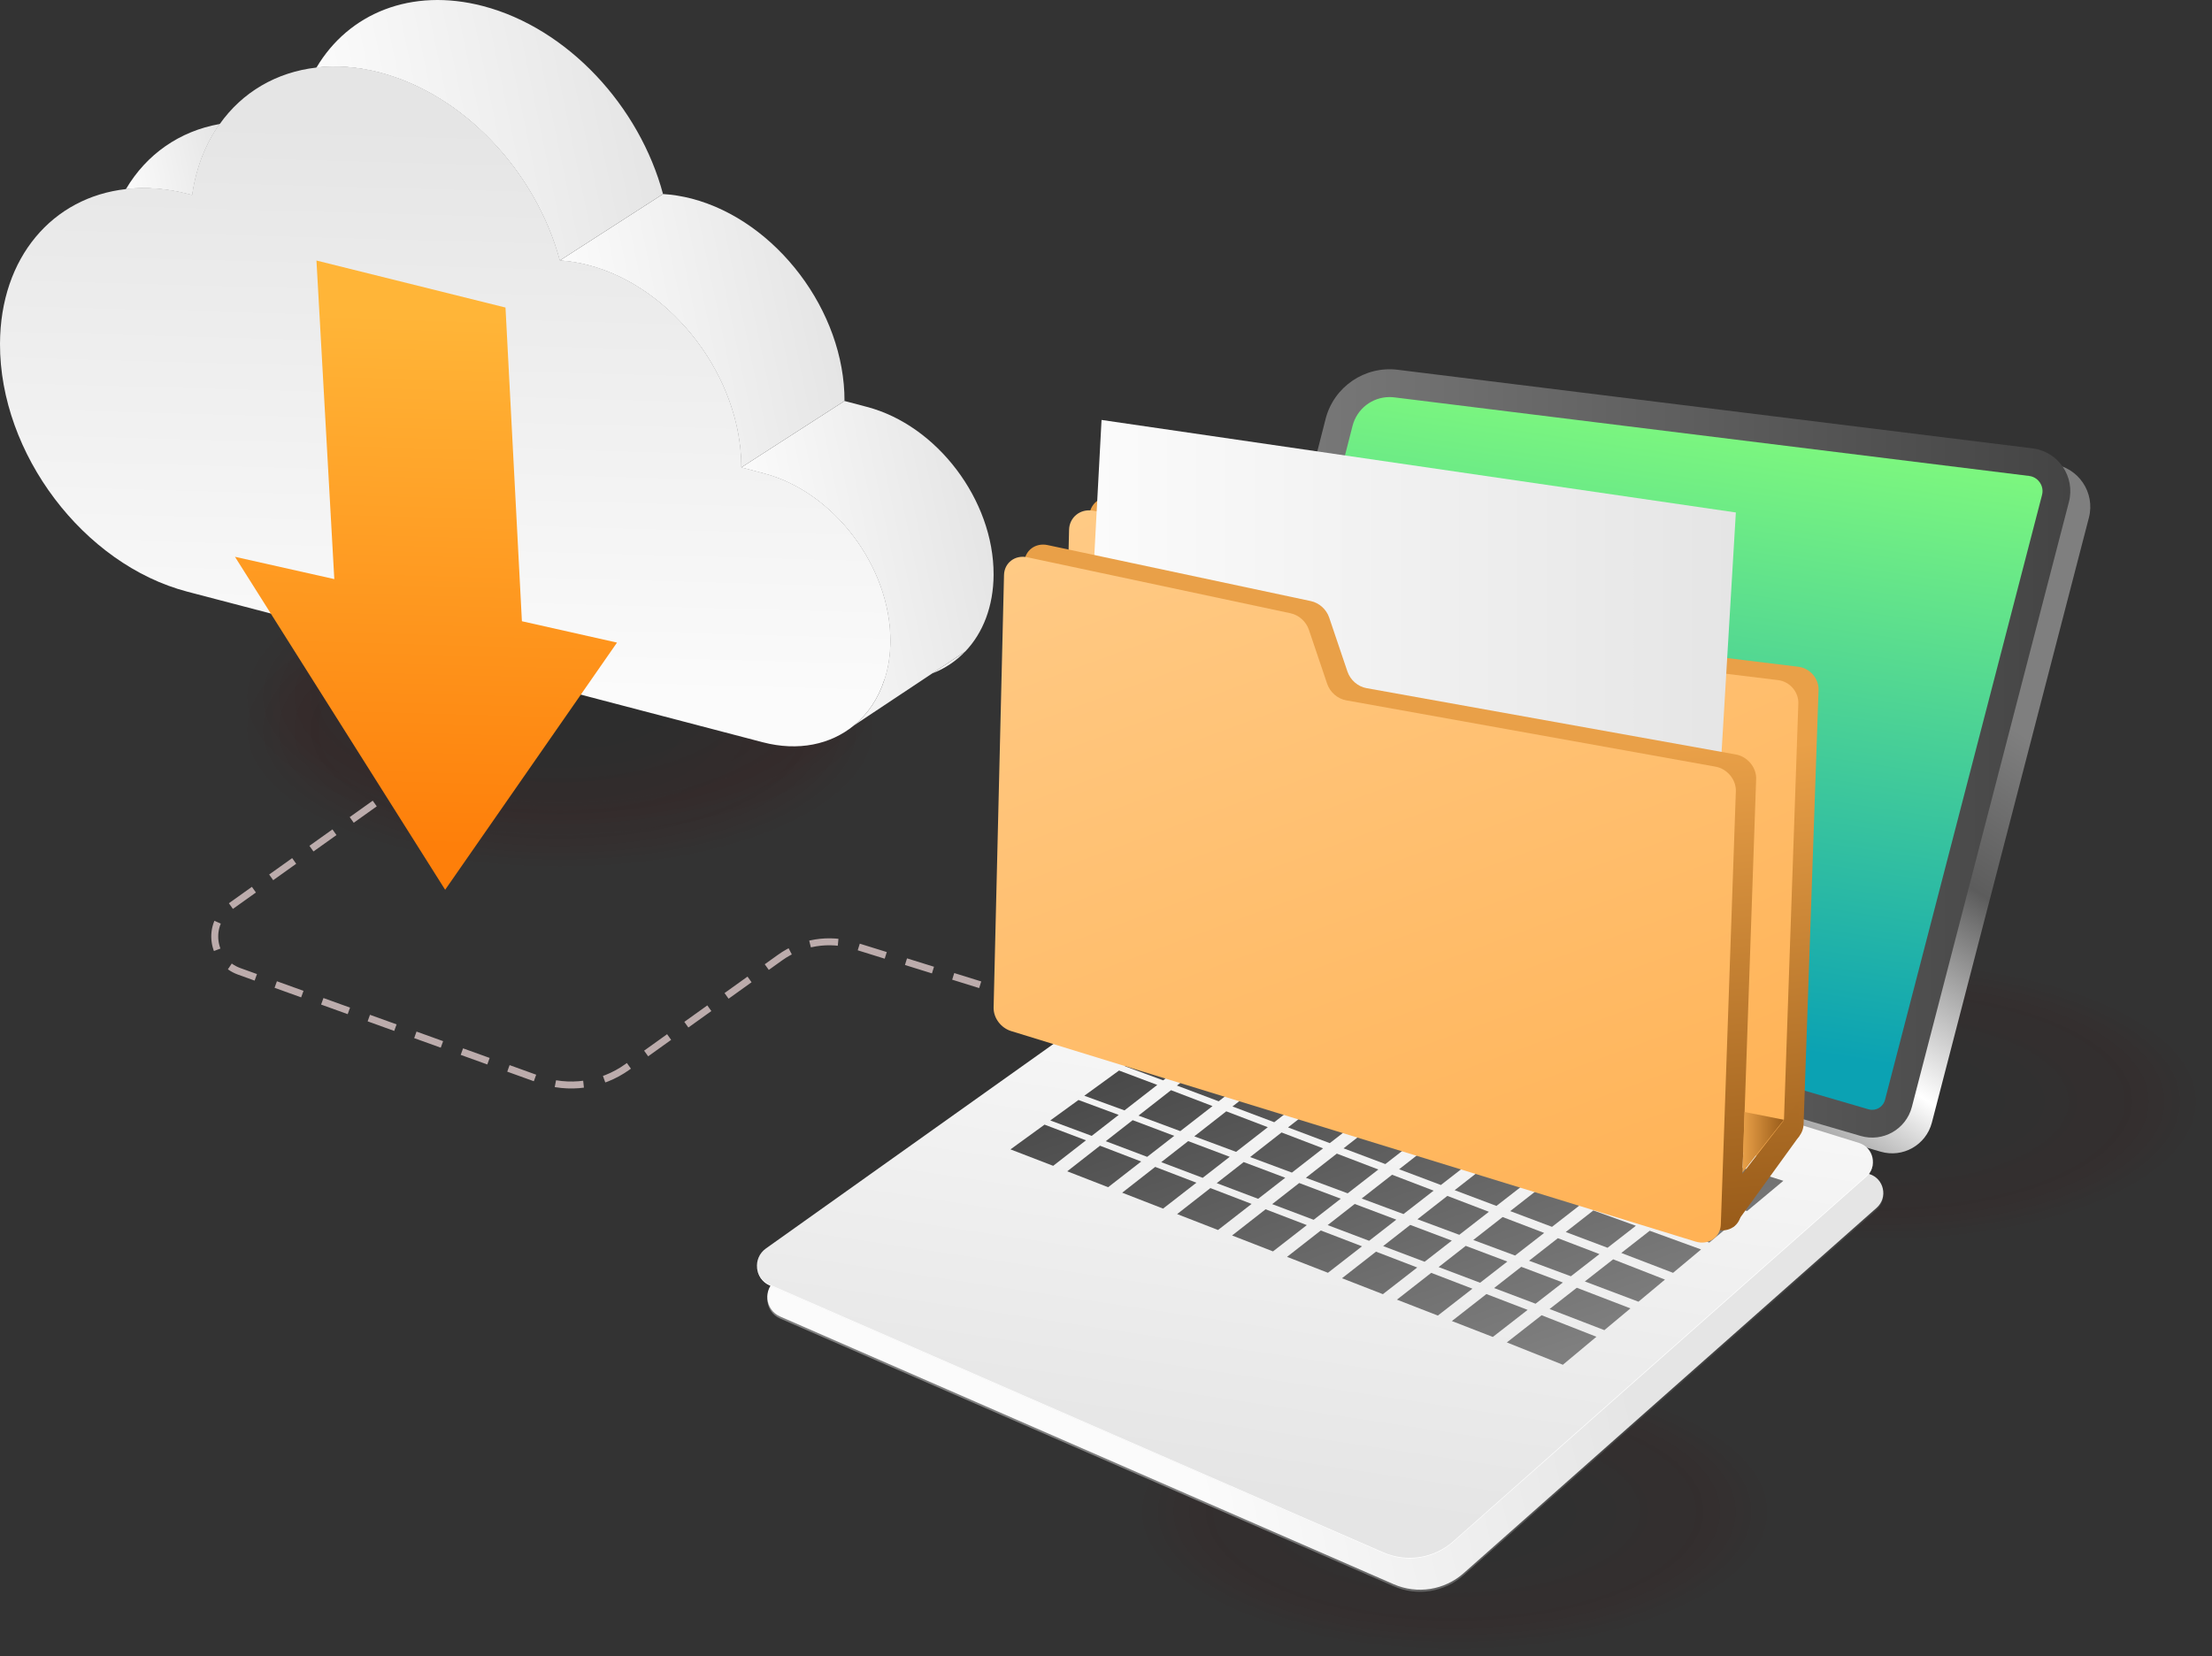 <?xml version="1.0" encoding="UTF-8"?>
<svg id="Layer_2" data-name="Layer 2" xmlns="http://www.w3.org/2000/svg" xmlns:xlink="http://www.w3.org/1999/xlink" viewBox="0 0 2175.5 1628.99">
  <rect x="0" y="0" width="2175.5" height="1628.99" fill="#333333" stroke="none"/>
  <defs>
    <style>
      .cls-1 {
        fill: #4a0101;
        opacity: .04;
      }

      .cls-2 {
        fill: #480202;
        opacity: .08;
      }

      .cls-3 {
        fill: #460303;
        opacity: .12;
      }

      .cls-4 {
        fill: url(#linear-gradient);
      }

      .cls-5 {
        fill: #fff;
      }

      .cls-6 {
        fill: #191818;
      }

      .cls-7, .cls-8, .cls-9 {
        fill: none;
      }

      .cls-7, .cls-9 {
        stroke: #bcacac;
        stroke-miterlimit: 10;
        stroke-width: 6.84px;
      }

      .cls-8 {
        opacity: .1;
      }

      .cls-10 {
        fill: #440404;
        opacity: .15;
      }

      .cls-11 {
        fill: #400606;
        opacity: .23;
      }

      .cls-12 {
        fill: #420505;
        opacity: .19;
      }

      .cls-13 {
        fill: #3a0808;
        opacity: .35;
      }

      .cls-14 {
        fill: url(#linear-gradient-8);
      }

      .cls-15 {
        fill: url(#linear-gradient-9);
      }

      .cls-16 {
        fill: url(#linear-gradient-3);
      }

      .cls-17 {
        fill: url(#linear-gradient-4);
      }

      .cls-18 {
        fill: url(#linear-gradient-2);
      }

      .cls-19 {
        fill: url(#linear-gradient-6);
      }

      .cls-20 {
        fill: url(#linear-gradient-7);
      }

      .cls-21 {
        fill: url(#linear-gradient-5);
      }

      .cls-22 {
        fill: #4c0000;
        opacity: 0;
      }

      .cls-23 {
        fill: url(#linear-gradient-59);
      }

      .cls-24 {
        fill: url(#linear-gradient-57);
      }

      .cls-25 {
        fill: url(#linear-gradient-58);
      }

      .cls-26 {
        fill: url(#linear-gradient-55);
      }

      .cls-27 {
        fill: url(#linear-gradient-56);
      }

      .cls-28 {
        fill: url(#linear-gradient-53);
      }

      .cls-29 {
        fill: url(#linear-gradient-54);
      }

      .cls-30 {
        fill: url(#linear-gradient-51);
      }

      .cls-31 {
        fill: url(#linear-gradient-52);
      }

      .cls-32 {
        fill: url(#linear-gradient-50);
      }

      .cls-33 {
        fill: url(#linear-gradient-77);
      }

      .cls-34 {
        fill: url(#linear-gradient-78);
      }

      .cls-35 {
        fill: url(#linear-gradient-79);
      }

      .cls-36 {
        fill: url(#linear-gradient-74);
      }

      .cls-37 {
        fill: url(#linear-gradient-75);
      }

      .cls-38 {
        fill: url(#linear-gradient-76);
      }

      .cls-39 {
        fill: url(#linear-gradient-70);
      }

      .cls-40 {
        fill: url(#linear-gradient-71);
      }

      .cls-41 {
        fill: url(#linear-gradient-72);
      }

      .cls-42 {
        fill: url(#linear-gradient-73);
      }

      .cls-43 {
        fill: url(#linear-gradient-68);
      }

      .cls-44 {
        fill: url(#linear-gradient-67);
      }

      .cls-45 {
        fill: url(#linear-gradient-69);
      }

      .cls-46 {
        fill: url(#linear-gradient-64);
      }

      .cls-47 {
        fill: url(#linear-gradient-63);
      }

      .cls-48 {
        fill: url(#linear-gradient-66);
      }

      .cls-49 {
        fill: url(#linear-gradient-65);
      }

      .cls-50 {
        fill: url(#linear-gradient-60);
      }

      .cls-51 {
        fill: url(#linear-gradient-62);
      }

      .cls-52 {
        fill: url(#linear-gradient-61);
      }

      .cls-53 {
        fill: url(#linear-gradient-81);
      }

      .cls-54 {
        fill: url(#linear-gradient-80);
      }

      .cls-55 {
        fill: url(#linear-gradient-41);
      }

      .cls-56 {
        fill: url(#linear-gradient-40);
      }

      .cls-57 {
        fill: url(#linear-gradient-43);
      }

      .cls-58 {
        fill: url(#linear-gradient-42);
      }

      .cls-59 {
        fill: url(#linear-gradient-45);
      }

      .cls-60 {
        fill: url(#linear-gradient-46);
      }

      .cls-61 {
        fill: url(#linear-gradient-44);
      }

      .cls-62 {
        fill: url(#linear-gradient-49);
      }

      .cls-63 {
        fill: url(#linear-gradient-47);
      }

      .cls-64 {
        fill: url(#linear-gradient-48);
      }

      .cls-65 {
        fill: url(#linear-gradient-14);
      }

      .cls-66 {
        fill: url(#linear-gradient-18);
      }

      .cls-67 {
        fill: url(#linear-gradient-22);
      }

      .cls-68 {
        fill: url(#linear-gradient-20);
      }

      .cls-69 {
        fill: url(#linear-gradient-21);
      }

      .cls-70 {
        fill: url(#linear-gradient-23);
      }

      .cls-71 {
        fill: url(#linear-gradient-15);
      }

      .cls-72 {
        fill: url(#linear-gradient-19);
      }

      .cls-73 {
        fill: url(#linear-gradient-16);
      }

      .cls-74 {
        fill: url(#linear-gradient-17);
      }

      .cls-75 {
        fill: url(#linear-gradient-13);
      }

      .cls-76 {
        fill: url(#linear-gradient-12);
      }

      .cls-77 {
        fill: url(#linear-gradient-10);
      }

      .cls-78 {
        fill: url(#linear-gradient-11);
      }

      .cls-79 {
        fill: url(#linear-gradient-27);
      }

      .cls-80 {
        fill: url(#linear-gradient-24);
      }

      .cls-81 {
        fill: url(#linear-gradient-26);
      }

      .cls-82 {
        fill: url(#linear-gradient-38);
      }

      .cls-83 {
        fill: url(#linear-gradient-35);
      }

      .cls-84 {
        fill: url(#linear-gradient-37);
      }

      .cls-85 {
        fill: url(#linear-gradient-34);
      }

      .cls-86 {
        fill: url(#linear-gradient-39);
      }

      .cls-87 {
        fill: url(#linear-gradient-36);
      }

      .cls-88 {
        fill: url(#linear-gradient-25);
      }

      .cls-89 {
        fill: url(#linear-gradient-28);
      }

      .cls-90 {
        fill: url(#linear-gradient-29);
      }

      .cls-91 {
        fill: url(#linear-gradient-33);
      }

      .cls-92 {
        fill: url(#linear-gradient-30);
      }

      .cls-93 {
        fill: url(#linear-gradient-32);
      }

      .cls-94 {
        fill: url(#linear-gradient-31);
      }

      .cls-9 {
        stroke-dasharray: 0 0 27.8 20.85;
      }

      .cls-95 {
        fill: #2f0e0e;
        opacity: .58;
      }

      .cls-96 {
        fill: #2d0f0f;
        opacity: .62;
      }

      .cls-97 {
        fill: #310d0d;
        opacity: .54;
      }

      .cls-98 {
        fill: #340b0b;
        opacity: .46;
      }

      .cls-99 {
        fill: #330c0c;
        opacity: .5;
      }

      .cls-100 {
        fill: #1f1515;
        opacity: .88;
      }

      .cls-101 {
        fill: #1d1616;
        opacity: .92;
      }

      .cls-102 {
        fill: #211414;
        opacity: .85;
      }

      .cls-103 {
        fill: #251212;
        opacity: .77;
      }

      .cls-104 {
        fill: #231313;
        opacity: .81;
      }

      .cls-105 {
        fill: #291111;
        opacity: .69;
      }

      .cls-106 {
        fill: #271212;
        opacity: .73;
      }

      .cls-107 {
        fill: #3c0707;
        opacity: .31;
      }

      .cls-108 {
        fill: #3e0606;
        opacity: .27;
      }

      .cls-109 {
        fill: #360a0a;
        opacity: .42;
      }

      .cls-110 {
        fill: #380909;
        opacity: .38;
      }

      .cls-111 {
        fill: #2b1010;
        opacity: .65;
      }

      .cls-112 {
        fill: #1b1717;
        opacity: .96;
      }
    </style>
    <linearGradient id="linear-gradient" x1="1140.48" y1="1299.88" x2="1566.96" y2="1202.34" gradientUnits="userSpaceOnUse">
      <stop offset="0" stop-color="#7f7f7f"/>
      <stop offset="1" stop-color="#444"/>
    </linearGradient>
    <linearGradient id="linear-gradient-2" x1="1140.48" y1="1297.87" x2="1566.96" y2="1200.33" gradientUnits="userSpaceOnUse">
      <stop offset="0" stop-color="#fbfbfb"/>
      <stop offset="1" stop-color="#e5e5e5"/>
    </linearGradient>
    <linearGradient id="linear-gradient-3" x1="1442.34" y1="1031.95" x2="1739.16" y2="563.67" gradientUnits="userSpaceOnUse">
      <stop offset="0" stop-color="#444"/>
      <stop offset=".12" stop-color="#767676"/>
      <stop offset=".36" stop-color="#fff"/>
      <stop offset=".72" stop-color="#5c5c5c"/>
      <stop offset="1" stop-color="#7f7f7f"/>
    </linearGradient>
    <linearGradient id="linear-gradient-4" x1="1181.28" y1="741.17" x2="2036.18" y2="741.17" xlink:href="#linear-gradient"/>
    <linearGradient id="linear-gradient-5" x1="1654.17" y1="387.02" x2="1561.56" y2="1003.33" gradientUnits="userSpaceOnUse">
      <stop offset="0" stop-color="#82fb7c"/>
      <stop offset="1" stop-color="#0ba2b3"/>
    </linearGradient>
    <linearGradient id="linear-gradient-6" x1="1333.94" y1="923.15" x2="1251.43" y2="1472.21" xlink:href="#linear-gradient-2"/>
    <linearGradient id="linear-gradient-7" x1="1316.9" y1="1407.8" x2="1169.93" y2="989.1" xlink:href="#linear-gradient"/>
    <linearGradient id="linear-gradient-8" x1="1437.72" y1="1365.39" x2="1290.74" y2="946.69" xlink:href="#linear-gradient"/>
    <linearGradient id="linear-gradient-9" x1="1274.75" y1="1422.6" x2="1127.78" y2="1003.89" xlink:href="#linear-gradient"/>
    <linearGradient id="linear-gradient-10" x1="1309.77" y1="1410.3" x2="1162.79" y2="991.6" xlink:href="#linear-gradient"/>
    <linearGradient id="linear-gradient-11" x1="1314.41" y1="1408.67" x2="1167.44" y2="989.97" xlink:href="#linear-gradient"/>
    <linearGradient id="linear-gradient-12" x1="1401.2" y1="1378.21" x2="1254.23" y2="959.51" xlink:href="#linear-gradient"/>
    <linearGradient id="linear-gradient-13" x1="1272.22" y1="1423.48" x2="1125.25" y2="1004.78" xlink:href="#linear-gradient"/>
    <linearGradient id="linear-gradient-14" x1="1443.35" y1="1363.41" x2="1296.38" y2="944.71" xlink:href="#linear-gradient"/>
    <linearGradient id="linear-gradient-15" x1="1608.32" y1="1305.51" x2="1461.35" y2="886.8" xlink:href="#linear-gradient"/>
    <linearGradient id="linear-gradient-16" x1="1567.54" y1="1319.82" x2="1420.57" y2="901.12" xlink:href="#linear-gradient"/>
    <linearGradient id="linear-gradient-17" x1="1649.76" y1="1290.96" x2="1502.78" y2="872.26" xlink:href="#linear-gradient"/>
    <linearGradient id="linear-gradient-18" x1="1352.42" y1="1395.33" x2="1205.44" y2="976.63" xlink:href="#linear-gradient"/>
    <linearGradient id="linear-gradient-19" x1="1525.35" y1="1334.63" x2="1378.38" y2="915.93" xlink:href="#linear-gradient"/>
    <linearGradient id="linear-gradient-20" x1="1485.5" y1="1348.62" x2="1338.53" y2="929.91" xlink:href="#linear-gradient"/>
    <linearGradient id="linear-gradient-21" x1="1359.05" y1="1393" x2="1212.08" y2="974.3" xlink:href="#linear-gradient"/>
    <linearGradient id="linear-gradient-22" x1="1440.98" y1="1364.25" x2="1294" y2="945.54" xlink:href="#linear-gradient"/>
    <linearGradient id="linear-gradient-23" x1="1483.16" y1="1349.44" x2="1336.19" y2="930.73" xlink:href="#linear-gradient"/>
    <linearGradient id="linear-gradient-24" x1="1523.02" y1="1335.45" x2="1376.05" y2="916.75" xlink:href="#linear-gradient"/>
    <linearGradient id="linear-gradient-25" x1="1398.79" y1="1379.06" x2="1251.81" y2="960.35" xlink:href="#linear-gradient"/>
    <linearGradient id="linear-gradient-26" x1="1356.6" y1="1393.87" x2="1209.62" y2="975.16" xlink:href="#linear-gradient"/>
    <linearGradient id="linear-gradient-27" x1="1480.37" y1="1350.42" x2="1333.4" y2="931.71" xlink:href="#linear-gradient"/>
    <linearGradient id="linear-gradient-28" x1="1395.07" y1="1380.36" x2="1248.1" y2="961.66" xlink:href="#linear-gradient"/>
    <linearGradient id="linear-gradient-29" x1="1431.72" y1="1367.5" x2="1284.75" y2="948.79" xlink:href="#linear-gradient"/>
    <linearGradient id="linear-gradient-30" x1="1518.93" y1="1336.88" x2="1371.96" y2="918.18" xlink:href="#linear-gradient"/>
    <linearGradient id="linear-gradient-31" x1="1696.2" y1="1274.66" x2="1549.22" y2="855.95" xlink:href="#linear-gradient"/>
    <linearGradient id="linear-gradient-32" x1="1565.67" y1="1320.48" x2="1418.7" y2="901.77" xlink:href="#linear-gradient"/>
    <linearGradient id="linear-gradient-33" x1="1388.11" y1="1382.8" x2="1241.14" y2="964.1" xlink:href="#linear-gradient"/>
    <linearGradient id="linear-gradient-34" x1="1606.15" y1="1306.27" x2="1459.18" y2="887.56" xlink:href="#linear-gradient"/>
    <linearGradient id="linear-gradient-35" x1="1562.54" y1="1321.57" x2="1415.57" y2="902.87" xlink:href="#linear-gradient"/>
    <linearGradient id="linear-gradient-36" x1="1475.33" y1="1352.19" x2="1328.35" y2="933.49" xlink:href="#linear-gradient"/>
    <linearGradient id="linear-gradient-37" x1="1574.32" y1="1317.44" x2="1427.35" y2="898.74" xlink:href="#linear-gradient"/>
    <linearGradient id="linear-gradient-38" x1="1527.65" y1="1333.82" x2="1380.68" y2="915.12" xlink:href="#linear-gradient"/>
    <linearGradient id="linear-gradient-39" x1="1442.79" y1="1363.61" x2="1295.82" y2="944.91" xlink:href="#linear-gradient"/>
    <linearGradient id="linear-gradient-40" x1="1276.06" y1="1422.14" x2="1129.09" y2="1003.43" xlink:href="#linear-gradient"/>
    <linearGradient id="linear-gradient-41" x1="1317.74" y1="1407.5" x2="1170.77" y2="988.8" xlink:href="#linear-gradient"/>
    <linearGradient id="linear-gradient-42" x1="1401.11" y1="1378.24" x2="1254.13" y2="959.54" xlink:href="#linear-gradient"/>
    <linearGradient id="linear-gradient-43" x1="1651.47" y1="1290.36" x2="1504.49" y2="871.66" xlink:href="#linear-gradient"/>
    <linearGradient id="linear-gradient-44" x1="1484.47" y1="1348.98" x2="1337.5" y2="930.27" xlink:href="#linear-gradient"/>
    <linearGradient id="linear-gradient-45" x1="1150.3" y1="1466.28" x2="1003.33" y2="1047.58" xlink:href="#linear-gradient"/>
    <linearGradient id="linear-gradient-46" x1="1613.54" y1="1303.67" x2="1466.57" y2="884.97" xlink:href="#linear-gradient"/>
    <linearGradient id="linear-gradient-47" x1="1531.23" y1="1332.57" x2="1384.25" y2="913.86" xlink:href="#linear-gradient"/>
    <linearGradient id="linear-gradient-48" x1="1340.8" y1="1399.41" x2="1193.82" y2="980.71" xlink:href="#linear-gradient"/>
    <linearGradient id="linear-gradient-49" x1="1654.33" y1="1289.36" x2="1507.36" y2="870.65" xlink:href="#linear-gradient"/>
    <linearGradient id="linear-gradient-50" x1="1743.05" y1="1258.21" x2="1596.07" y2="839.51" xlink:href="#linear-gradient"/>
    <linearGradient id="linear-gradient-51" x1="1696.13" y1="1274.68" x2="1549.15" y2="855.98" xlink:href="#linear-gradient"/>
    <linearGradient id="linear-gradient-52" x1="1359.42" y1="1392.87" x2="1212.45" y2="974.17" xlink:href="#linear-gradient"/>
    <linearGradient id="linear-gradient-53" x1="1427.82" y1="1368.86" x2="1280.85" y2="950.16" xlink:href="#linear-gradient"/>
    <linearGradient id="linear-gradient-54" x1="1383.09" y1="1384.57" x2="1236.12" y2="965.86" xlink:href="#linear-gradient"/>
    <linearGradient id="linear-gradient-55" x1="1472.55" y1="1353.16" x2="1325.58" y2="934.46" xlink:href="#linear-gradient"/>
    <linearGradient id="linear-gradient-56" x1="1344.51" y1="1398.11" x2="1197.53" y2="979.41" xlink:href="#linear-gradient"/>
    <linearGradient id="linear-gradient-57" x1="1517.28" y1="1337.46" x2="1370.3" y2="918.76" xlink:href="#linear-gradient"/>
    <linearGradient id="linear-gradient-58" x1="1606.74" y1="1306.06" x2="1459.76" y2="887.36" xlink:href="#linear-gradient"/>
    <linearGradient id="linear-gradient-59" x1="1562.01" y1="1321.76" x2="1415.03" y2="903.06" xlink:href="#linear-gradient"/>
    <linearGradient id="linear-gradient-60" x1="1192.7" y1="1451.4" x2="1045.72" y2="1032.7" xlink:href="#linear-gradient"/>
    <linearGradient id="linear-gradient-61" x1="1232.6" y1="1437.39" x2="1085.63" y2="1018.69" xlink:href="#linear-gradient"/>
    <linearGradient id="linear-gradient-62" x1="1190.41" y1="1452.2" x2="1043.44" y2="1033.5" xlink:href="#linear-gradient"/>
    <linearGradient id="linear-gradient-63" x1="1302.69" y1="1412.79" x2="1155.72" y2="994.09" xlink:href="#linear-gradient"/>
    <linearGradient id="linear-gradient-64" x1="1234.38" y1="1436.77" x2="1087.41" y2="1018.06" xlink:href="#linear-gradient"/>
    <linearGradient id="linear-gradient-65" x1="1268.43" y1="1424.81" x2="1121.45" y2="1006.11" xlink:href="#linear-gradient"/>
    <linearGradient id="linear-gradient-66" x1="1230.59" y1="1438.1" x2="1083.62" y2="1019.39" xlink:href="#linear-gradient"/>
    <linearGradient id="linear-gradient-67" x1="1418.48" y1="706.9" x2="1451.34" y2="1178.57" gradientTransform="translate(9.1 149.61) rotate(-3.33) skewX(-3.33)" gradientUnits="userSpaceOnUse">
      <stop offset="0" stop-color="#e9a048"/>
      <stop offset="1" stop-color="#995c1a"/>
    </linearGradient>
    <linearGradient id="linear-gradient-68" x1="755.45" y1="1093.09" x2="481.42" y2="312.42" gradientTransform="translate(700.39 151.87) rotate(-3.33) skewX(3.85)" gradientUnits="userSpaceOnUse">
      <stop offset="0" stop-color="#ffb255"/>
      <stop offset="1" stop-color="#ffca85"/>
    </linearGradient>
    <linearGradient id="linear-gradient-69" x1="1076.18" y1="665.51" x2="1707.21" y2="665.51" xlink:href="#linear-gradient-2"/>
    <linearGradient id="linear-gradient-70" x1="1354.14" y1="757.26" x2="1387.01" y2="1228.94" gradientTransform="matrix(1,0,0,1,0,0)" xlink:href="#linear-gradient-67"/>
    <linearGradient id="linear-gradient-71" x1="680.57" y1="1225.63" x2="406.54" y2="444.94" gradientTransform="translate(693.42 42.52) skewX(7.17)" xlink:href="#linear-gradient-68"/>
    <linearGradient id="linear-gradient-72" x1="1707.48" y1="732.64" x2="1740.35" y2="1204.32" gradientTransform="matrix(1,0,0,1,0,0)" xlink:href="#linear-gradient-67"/>
    <linearGradient id="linear-gradient-73" x1="1713.74" y1="1123.68" x2="1754.44" y2="1123.68" gradientTransform="matrix(1,0,0,1,0,0)" xlink:href="#linear-gradient-67"/>
    <linearGradient id="linear-gradient-74" x1="752.1" y1="571.31" x2="972.26" y2="525.66" xlink:href="#linear-gradient-2"/>
    <linearGradient id="linear-gradient-75" x1="570.01" y1="350.36" x2="814.84" y2="299.59" xlink:href="#linear-gradient-2"/>
    <linearGradient id="linear-gradient-76" x1="330.57" y1="159.66" x2="632.62" y2="97.02" xlink:href="#linear-gradient-2"/>
    <linearGradient id="linear-gradient-77" x1="121.33" y1="173.79" x2="222.55" y2="152.8" xlink:href="#linear-gradient-2"/>
    <linearGradient id="linear-gradient-78" x1="101.58" y1="366.77" x2="875.62" y2="366.77" xlink:href="#linear-gradient-2"/>
    <linearGradient id="linear-gradient-79" x1="916.91" y1="651.65" x2="949.31" y2="651.65" xlink:href="#linear-gradient-2"/>
    <linearGradient id="linear-gradient-80" x1="432.42" y1="679.31" x2="447.76" y2="123.5" xlink:href="#linear-gradient-2"/>
    <linearGradient id="linear-gradient-81" x1="412.28" y1="832.09" x2="426.66" y2="310.89" gradientUnits="userSpaceOnUse">
      <stop offset="0" stop-color="#fe7f0a"/>
      <stop offset="1" stop-color="#ffb538"/>
    </linearGradient>
  </defs>
  <g id="Layer_4" data-name="Layer 4">
    <g>
      <g class="cls-8">
        <ellipse class="cls-22" cx="1430.66" cy="1487" rx="323.27" ry="142"/>
        <ellipse class="cls-1" cx="1430.66" cy="1487" rx="315.44" ry="138.56"/>
        <ellipse class="cls-2" cx="1430.66" cy="1487" rx="307.62" ry="135.12"/>
        <ellipse class="cls-3" cx="1430.66" cy="1487" rx="299.8" ry="131.69"/>
        <ellipse class="cls-10" cx="1430.66" cy="1487" rx="291.97" ry="128.25"/>
        <ellipse class="cls-12" cx="1430.66" cy="1487" rx="284.15" ry="124.81"/>
        <ellipse class="cls-11" cx="1430.66" cy="1487" rx="276.33" ry="121.38"/>
        <ellipse class="cls-108" cx="1430.66" cy="1487" rx="268.5" ry="117.94"/>
        <ellipse class="cls-107" cx="1430.66" cy="1487" rx="260.68" ry="114.5"/>
        <ellipse class="cls-13" cx="1430.66" cy="1487" rx="252.85" ry="111.07"/>
        <ellipse class="cls-110" cx="1430.66" cy="1487" rx="245.03" ry="107.63"/>
        <ellipse class="cls-109" cx="1430.66" cy="1487" rx="237.21" ry="104.2"/>
        <ellipse class="cls-98" cx="1430.66" cy="1487" rx="229.38" ry="100.76"/>
        <ellipse class="cls-99" cx="1430.66" cy="1487" rx="221.56" ry="97.32"/>
        <ellipse class="cls-97" cx="1430.66" cy="1487" rx="213.74" ry="93.89"/>
        <ellipse class="cls-95" cx="1430.66" cy="1487" rx="205.91" ry="90.45"/>
        <ellipse class="cls-96" cx="1430.66" cy="1487" rx="198.09" ry="87.01"/>
        <ellipse class="cls-111" cx="1430.66" cy="1487" rx="190.26" ry="83.58"/>
        <ellipse class="cls-105" cx="1430.66" cy="1487" rx="182.44" ry="80.14"/>
        <ellipse class="cls-106" cx="1430.66" cy="1487" rx="174.62" ry="76.7"/>
        <ellipse class="cls-103" cx="1430.66" cy="1487" rx="166.79" ry="73.27"/>
        <ellipse class="cls-104" cx="1430.66" cy="1487" rx="158.97" ry="69.83"/>
        <ellipse class="cls-102" cx="1430.66" cy="1487" rx="151.15" ry="66.39"/>
        <ellipse class="cls-100" cx="1430.66" cy="1487" rx="143.32" ry="62.96"/>
        <ellipse class="cls-101" cx="1430.66" cy="1487" rx="135.5" ry="59.52"/>
        <ellipse class="cls-112" cx="1430.66" cy="1487" rx="127.68" ry="56.08"/>
        <ellipse class="cls-6" cx="1430.66" cy="1487" rx="119.85" ry="52.65"/>
      </g>
      <g class="cls-8">
        <ellipse class="cls-22" cx="1852.23" cy="1083.51" rx="323.27" ry="142"/>
        <ellipse class="cls-1" cx="1852.23" cy="1083.51" rx="315.44" ry="138.56"/>
        <ellipse class="cls-2" cx="1852.23" cy="1083.51" rx="307.62" ry="135.12"/>
        <ellipse class="cls-3" cx="1852.23" cy="1083.51" rx="299.8" ry="131.69"/>
        <ellipse class="cls-10" cx="1852.23" cy="1083.51" rx="291.97" ry="128.25"/>
        <ellipse class="cls-12" cx="1852.23" cy="1083.51" rx="284.15" ry="124.81"/>
        <ellipse class="cls-11" cx="1852.23" cy="1083.51" rx="276.33" ry="121.38"/>
        <ellipse class="cls-108" cx="1852.23" cy="1083.51" rx="268.5" ry="117.94"/>
        <ellipse class="cls-107" cx="1852.23" cy="1083.51" rx="260.68" ry="114.5"/>
        <ellipse class="cls-13" cx="1852.23" cy="1083.51" rx="252.85" ry="111.07"/>
        <ellipse class="cls-110" cx="1852.23" cy="1083.51" rx="245.03" ry="107.63"/>
        <ellipse class="cls-109" cx="1852.23" cy="1083.51" rx="237.21" ry="104.2"/>
        <ellipse class="cls-98" cx="1852.23" cy="1083.51" rx="229.38" ry="100.76"/>
        <ellipse class="cls-99" cx="1852.23" cy="1083.51" rx="221.56" ry="97.32"/>
        <ellipse class="cls-97" cx="1852.23" cy="1083.51" rx="213.74" ry="93.89"/>
        <ellipse class="cls-95" cx="1852.23" cy="1083.51" rx="205.91" ry="90.45"/>
        <ellipse class="cls-96" cx="1852.23" cy="1083.51" rx="198.09" ry="87.01"/>
        <ellipse class="cls-111" cx="1852.23" cy="1083.51" rx="190.26" ry="83.58"/>
        <ellipse class="cls-105" cx="1852.23" cy="1083.51" rx="182.44" ry="80.14"/>
        <ellipse class="cls-106" cx="1852.23" cy="1083.51" rx="174.62" ry="76.7"/>
        <ellipse class="cls-103" cx="1852.23" cy="1083.51" rx="166.79" ry="73.27"/>
        <ellipse class="cls-104" cx="1852.23" cy="1083.51" rx="158.97" ry="69.83"/>
        <ellipse class="cls-102" cx="1852.23" cy="1083.51" rx="151.15" ry="66.39"/>
        <ellipse class="cls-100" cx="1852.23" cy="1083.51" rx="143.32" ry="62.96"/>
        <ellipse class="cls-101" cx="1852.23" cy="1083.51" rx="135.5" ry="59.52"/>
        <ellipse class="cls-112" cx="1852.23" cy="1083.51" rx="127.68" ry="56.08"/>
        <ellipse class="cls-6" cx="1852.23" cy="1083.51" rx="119.85" ry="52.65"/>
      </g>
      <g class="cls-8">
        <ellipse class="cls-22" cx="550.5" cy="717.55" rx="323.27" ry="142"/>
        <ellipse class="cls-1" cx="550.5" cy="717.55" rx="315.44" ry="138.56"/>
        <ellipse class="cls-2" cx="550.5" cy="717.55" rx="307.62" ry="135.12"/>
        <ellipse class="cls-3" cx="550.5" cy="717.55" rx="299.8" ry="131.69"/>
        <ellipse class="cls-10" cx="550.5" cy="717.55" rx="291.97" ry="128.25"/>
        <ellipse class="cls-12" cx="550.5" cy="717.55" rx="284.15" ry="124.81"/>
        <ellipse class="cls-11" cx="550.5" cy="717.55" rx="276.33" ry="121.38"/>
        <ellipse class="cls-108" cx="550.5" cy="717.55" rx="268.5" ry="117.94"/>
        <ellipse class="cls-107" cx="550.5" cy="717.55" rx="260.68" ry="114.5"/>
        <ellipse class="cls-13" cx="550.5" cy="717.55" rx="252.85" ry="111.07"/>
        <ellipse class="cls-110" cx="550.5" cy="717.55" rx="245.03" ry="107.63"/>
        <ellipse class="cls-109" cx="550.5" cy="717.55" rx="237.21" ry="104.2"/>
        <ellipse class="cls-98" cx="550.5" cy="717.55" rx="229.38" ry="100.76"/>
        <ellipse class="cls-99" cx="550.5" cy="717.55" rx="221.56" ry="97.32"/>
        <ellipse class="cls-97" cx="550.5" cy="717.55" rx="213.74" ry="93.89"/>
        <ellipse class="cls-95" cx="550.5" cy="717.55" rx="205.91" ry="90.45"/>
        <ellipse class="cls-96" cx="550.5" cy="717.55" rx="198.09" ry="87.01"/>
        <ellipse class="cls-111" cx="550.5" cy="717.55" rx="190.26" ry="83.58"/>
        <ellipse class="cls-105" cx="550.5" cy="717.55" rx="182.44" ry="80.14"/>
        <ellipse class="cls-106" cx="550.5" cy="717.55" rx="174.62" ry="76.7"/>
        <ellipse class="cls-103" cx="550.5" cy="717.55" rx="166.79" ry="73.27"/>
        <ellipse class="cls-104" cx="550.5" cy="717.55" rx="158.97" ry="69.83"/>
        <ellipse class="cls-102" cx="550.5" cy="717.55" rx="151.15" ry="66.39"/>
        <ellipse class="cls-100" cx="550.5" cy="717.55" rx="143.32" ry="62.96"/>
        <ellipse class="cls-101" cx="550.5" cy="717.55" rx="135.5" ry="59.52"/>
        <ellipse class="cls-112" cx="550.5" cy="717.55" rx="127.68" ry="56.08"/>
        <ellipse class="cls-6" cx="550.5" cy="717.55" rx="119.85" ry="52.65"/>
      </g>
      <g class="cls-8">
        <ellipse class="cls-22" cx="550.5" cy="685.63" rx="323.27" ry="142"/>
        <ellipse class="cls-1" cx="550.5" cy="685.63" rx="315.44" ry="138.56"/>
        <ellipse class="cls-2" cx="550.5" cy="685.63" rx="307.62" ry="135.12"/>
        <ellipse class="cls-3" cx="550.5" cy="685.63" rx="299.8" ry="131.69"/>
        <ellipse class="cls-10" cx="550.5" cy="685.63" rx="291.97" ry="128.25"/>
        <ellipse class="cls-12" cx="550.5" cy="685.63" rx="284.15" ry="124.81"/>
        <ellipse class="cls-11" cx="550.5" cy="685.63" rx="276.33" ry="121.38"/>
        <ellipse class="cls-108" cx="550.5" cy="685.63" rx="268.5" ry="117.94"/>
        <ellipse class="cls-107" cx="550.5" cy="685.63" rx="260.68" ry="114.5"/>
        <ellipse class="cls-13" cx="550.5" cy="685.63" rx="252.85" ry="111.07"/>
        <ellipse class="cls-110" cx="550.5" cy="685.63" rx="245.03" ry="107.63"/>
        <ellipse class="cls-109" cx="550.5" cy="685.63" rx="237.21" ry="104.2"/>
        <ellipse class="cls-98" cx="550.5" cy="685.63" rx="229.38" ry="100.76"/>
        <ellipse class="cls-99" cx="550.5" cy="685.63" rx="221.56" ry="97.32"/>
        <ellipse class="cls-97" cx="550.5" cy="685.63" rx="213.74" ry="93.89"/>
        <ellipse class="cls-95" cx="550.5" cy="685.63" rx="205.91" ry="90.45"/>
        <ellipse class="cls-96" cx="550.5" cy="685.63" rx="198.09" ry="87.01"/>
        <ellipse class="cls-111" cx="550.5" cy="685.63" rx="190.26" ry="83.58"/>
        <ellipse class="cls-105" cx="550.5" cy="685.63" rx="182.44" ry="80.14"/>
        <ellipse class="cls-106" cx="550.5" cy="685.63" rx="174.62" ry="76.7"/>
        <ellipse class="cls-103" cx="550.5" cy="685.63" rx="166.79" ry="73.27"/>
        <ellipse class="cls-104" cx="550.5" cy="685.63" rx="158.97" ry="69.83"/>
        <ellipse class="cls-102" cx="550.5" cy="685.63" rx="151.15" ry="66.39"/>
        <ellipse class="cls-100" cx="550.5" cy="685.63" rx="143.32" ry="62.96"/>
        <ellipse class="cls-101" cx="550.5" cy="685.63" rx="135.5" ry="59.52"/>
        <ellipse class="cls-112" cx="550.5" cy="685.63" rx="127.68" ry="56.08"/>
        <ellipse class="cls-6" cx="550.5" cy="685.63" rx="119.85" ry="52.65"/>
      </g>
      <g>
        <line class="cls-7" x1="515.49" y1="685.63" x2="504.36" y2="693.57"/>
        <path class="cls-9" d="m487.38,705.68l-260.93,186.08c-23.86,17.01-18.79,53.81,8.77,63.75l294.64,106.22c29.22,10.53,61.75,6.02,87-12.07l150.28-107.66c21.18-15.17,48.24-19.54,73.11-11.8l133.92,41.67"/>
        <line class="cls-7" x1="984.12" y1="974.97" x2="997.18" y2="979.03"/>
      </g>
      <path class="cls-4" d="m1171.49,970.49l-408.02,290.28c-13.28,9.45-11.17,29.77,3.77,36.29l603.48,263.36c23.06,10.07,49.87,5.84,68.72-10.84l406.21-359.43c11.39-10.08,7.38-28.73-7.15-33.24l-623.56-193.38c-14.77-4.58-30.84-2.01-43.45,6.96Z"/>
      <path class="cls-18" d="m1171.49,968.48l-408.02,290.28c-13.28,9.45-11.17,29.77,3.77,36.29l603.48,263.36c23.06,10.07,49.87,5.84,68.72-10.84l406.21-359.43c11.39-10.08,7.38-28.73-7.15-33.24l-623.56-193.38c-14.77-4.58-30.84-2.01-43.45,6.96Z"/>
      <path class="cls-16" d="m1323.36,427.62l-121.08,472.93c-5.77,22.55,7.38,45.62,29.72,52.14l617.62,180.23c21.85,6.38,44.65-6.57,50.37-28.6l154.45-595.07c6.44-24.8-10.41-49.59-35.84-52.74l-624.26-77.29c-32.47-4.02-62.87,16.71-70.98,48.4Z"/>
      <path class="cls-17" d="m1303.72,412.15l-121.08,472.93c-5.77,22.55,7.38,45.62,29.72,52.14l617.62,180.23c21.85,6.38,44.65-6.57,50.36-28.6l154.45-595.07c6.44-24.8-10.41-49.59-35.84-52.74l-624.26-77.29c-32.47-4.02-62.87,16.71-70.98,48.4Z"/>
      <path class="cls-21" d="m1841.31,1091.74c-1.22,0-2.46-.18-3.67-.53l-617.62-180.23c-8.23-2.4-13.02-10.8-10.89-19.11l121.09-472.93c4.27-16.69,19.25-28.34,36.44-28.34,1.56,0,3.13.1,4.69.29l624.26,77.29c5.89.73,9.17,4.37,10.61,6.48,1.43,2.11,3.61,6.5,2.12,12.25l-154.45,595.07c-1.49,5.74-6.66,9.75-12.57,9.75Z"/>
      <path class="cls-19" d="m1161.28,937.86l-408.02,290.28c-13.28,9.45-11.17,29.77,3.77,36.29l603.48,263.36c23.06,10.07,49.87,5.84,68.72-10.84l406.21-359.43c11.39-10.08,7.38-28.73-7.15-33.24l-623.56-193.38c-14.77-4.58-30.84-2.01-43.45,6.96Z"/>
      <path class="cls-5" d="m1835.44,1156.79l-406.21,359.43c-18.85,16.68-45.65,20.91-68.72,10.84l-603.48-263.37c-7.45-3.25-11.7-9.93-12.45-16.98.53,7.32,4.74,14.36,12.45,17.72l603.48,263.37c23.06,10.06,49.87,5.83,68.72-10.84l406.21-359.43c4.41-3.9,6.46-9.09,6.53-14.25-.26,4.91-2.33,9.79-6.53,13.51Z"/>
      <g>
        <polygon class="cls-20" points="1264.05 1158.56 1223.17 1143.13 1196.64 1163.86 1237.39 1179.28 1264.05 1158.56"/>
        <polygon class="cls-14" points="1321.4 1129.62 1362.48 1145.1 1387.2 1125.88 1345.44 1110.82 1321.4 1129.62"/>
        <polygon class="cls-15" points="1182.83 1158.64 1209.44 1137.95 1168.57 1122.52 1142.08 1143.22 1182.83 1158.64"/>
        <polygon class="cls-77" points="1157.51 1067.87 1198.57 1083.34 1220.95 1065.95 1179.21 1050.9 1157.51 1067.87"/>
        <polygon class="cls-78" points="1246.88 1108.84 1206.04 1093.22 1174.59 1117.81 1215.7 1133.09 1246.88 1108.84"/>
        <polygon class="cls-76" points="1373.26 1199.78 1332.36 1184.34 1305.76 1205.14 1346.53 1220.56 1373.26 1199.78"/>
        <polygon class="cls-75" points="1160.82 1112.69 1192.52 1088.05 1151.69 1072.42 1119.72 1097.41 1160.82 1112.69"/>
        <polygon class="cls-65" points="1427.86 1220.39 1386.96 1204.95 1360.33 1225.78 1401.09 1241.2 1427.86 1220.39"/>
        <polygon class="cls-71" points="1567.08 1190.72 1539.92 1211.95 1581.02 1227.44 1608.88 1205.79 1567.08 1190.72"/>
        <polygon class="cls-73" points="1573.05 1233.64 1532.19 1218 1503.82 1240.18 1544.96 1255.47 1573.05 1233.64"/>
        <polygon class="cls-74" points="1604.52 1161.45 1574.95 1184.57 1616.99 1199.48 1646.93 1176.2 1604.52 1161.45"/>
        <polygon class="cls-66" points="1253.21 1103.93 1276.37 1085.92 1234.62 1070.88 1212.14 1088.45 1253.21 1103.93"/>
        <polygon class="cls-72" points="1477.83 1197.2 1448.95 1219.79 1490.08 1235.08 1518.69 1212.84 1477.83 1197.2"/>
        <polygon class="cls-68" points="1482.47 1241 1441.56 1225.56 1414.89 1246.42 1455.66 1261.84 1482.47 1241"/>
        <polygon class="cls-69" points="1318.65 1179.17 1277.76 1163.74 1251.2 1184.5 1291.96 1199.92 1318.65 1179.17"/>
        <polygon class="cls-67" points="1409.97 1171.24 1369.12 1155.61 1339.21 1178.99 1380.33 1194.28 1409.97 1171.24"/>
        <polygon class="cls-70" points="1464.33 1192.04 1423.47 1176.41 1394.08 1199.39 1435.21 1214.68 1464.33 1192.04"/>
        <polygon class="cls-80" points="1456.26 1150.77 1430.66 1170.79 1471.75 1186.27 1498.04 1165.83 1456.26 1150.77"/>
        <polygon class="cls-88" points="1355.61 1150.44 1314.76 1134.81 1284.33 1158.6 1325.45 1173.88 1355.61 1150.44"/>
        <polygon class="cls-81" points="1270.58 1153.49 1301.24 1129.64 1260.4 1114.01 1229.46 1138.2 1270.58 1153.49"/>
        <polygon class="cls-79" points="1442.62 1145.85 1400.85 1130.8 1376.03 1150.2 1417.11 1165.69 1442.62 1145.85"/>
        <polygon class="cls-89" points="1266.77 1109.04 1307.84 1124.51 1331.79 1105.9 1290.03 1090.85 1266.77 1109.04"/>
        <polygon class="cls-90" points="1296.5 1085.79 1338.49 1100.69 1366.7 1078.76 1324.34 1064.03 1296.5 1085.79"/>
        <polygon class="cls-92" points="1407.88 1125.3 1449.89 1140.2 1478.79 1117.74 1436.41 1103 1407.88 1125.3"/>
        <polygon class="cls-94" points="1647.67 1127.72 1612.52 1155.2 1655.18 1169.79 1691.28 1141.73 1647.67 1127.72"/>
        <polygon class="cls-93" points="1553.46 1185.81 1511.67 1170.75 1485.29 1191.37 1526.39 1206.85 1553.46 1185.81"/>
        <polygon class="cls-91" points="1240.81 1066.04 1282.79 1080.93 1310.65 1059.27 1268.3 1044.54 1240.81 1066.04"/>
        <polygon class="cls-85" points="1548.48 1141.97 1519.26 1164.81 1561.29 1179.72 1590.89 1156.71 1548.48 1141.97"/>
        <polygon class="cls-83" points="1463.57 1145.06 1505.59 1159.96 1534.84 1137.22 1492.45 1122.48 1463.57 1145.06"/>
        <polygon class="cls-87" points="1352.19 1105.55 1394.19 1120.45 1422.75 1098.25 1380.37 1083.51 1352.19 1105.55"/>
        <polygon class="cls-84" points="1603.52 1287.07 1550.76 1266.77 1524.01 1287.69 1577.89 1308.46 1603.52 1287.07"/>
        <polygon class="cls-82" points="1496.16 1246.17 1469.45 1267.05 1510.23 1282.47 1537.07 1261.61 1496.16 1246.17"/>
        <polygon class="cls-86" points="1448.13 1267.69 1407.59 1252.12 1373.89 1278.47 1414.12 1294.13 1448.13 1267.69"/>
        <polygon class="cls-56" points="1230.94 1184.29 1190.42 1168.73 1157.71 1194.3 1197.93 1209.96 1230.94 1184.29"/>
        <polygon class="cls-55" points="1285.24 1205.14 1244.71 1189.58 1211.76 1215.34 1251.98 1231 1285.24 1205.14"/>
        <polygon class="cls-58" points="1393.83 1246.84 1353.29 1231.27 1319.85 1257.42 1360.07 1273.08 1393.83 1246.84"/>
        <polygon class="cls-57" points="1556.2 1135.93 1598.85 1150.52 1633.88 1123.29 1590.29 1109.28 1556.2 1135.93"/>
        <polygon class="cls-61" points="1502.43 1288.54 1461.88 1272.97 1427.93 1299.51 1468.17 1315.17 1502.43 1288.54"/>
        <polygon class="cls-59" points="1068.05 1121.75 1027.3 1106.31 993.8 1130.65 1035.79 1146.83 1068.05 1121.75"/>
        <polygon class="cls-60" points="1586.54 1238.8 1558.69 1260.57 1611.42 1280.49 1637.49 1258.73 1586.54 1238.8"/>
        <polygon class="cls-63" points="1516.17 1293.82 1481.98 1320.55 1537.07 1342.52 1570.08 1314.98 1516.17 1293.82"/>
        <polygon class="cls-64" points="1204.53 1015.65 1232.11 994.21 1196.45 983.44 1168.39 1003.82 1204.53 1015.65"/>
        <polygon class="cls-62" points="1622.49 1210.7 1594.55 1232.54 1645.45 1252.09 1673.01 1229.09 1622.49 1210.7"/>
        <polygon class="cls-32" points="1705.05 1146.15 1668.84 1174.46 1718.27 1191.32 1753.93 1161.56 1705.05 1146.15"/>
        <polygon class="cls-30" points="1660.55 1180.94 1630.64 1204.32 1681.1 1222.33 1710.06 1198.17 1660.55 1180.94"/>
        <polygon class="cls-31" points="1339.54 1225.99 1299 1210.43 1265.8 1236.38 1306.03 1252.04 1339.54 1225.99"/>
        <polygon class="cls-28" points="1274.6 1039.62 1317.19 1054.19 1346.9 1031.09 1303.39 1017.11 1274.6 1039.62"/>
        <polygon class="cls-29" points="1218.28 1020.36 1260.86 1034.92 1289.51 1012.65 1246.01 998.67 1218.28 1020.36"/>
        <polygon class="cls-26" points="1330.92 1058.88 1373.52 1073.46 1404.3 1049.53 1360.77 1035.54 1330.92 1058.88"/>
        <polygon class="cls-27" points="1227.09 1061.17 1254.61 1039.78 1212.27 1025.06 1185.12 1046.28 1227.09 1061.17"/>
        <polygon class="cls-24" points="1387.24 1078.15 1429.85 1092.72 1461.7 1067.97 1418.15 1053.98 1387.24 1078.15"/>
        <polygon class="cls-25" points="1499.88 1116.67 1542.52 1131.26 1576.49 1104.85 1532.91 1090.85 1499.88 1116.67"/>
        <polygon class="cls-23" points="1443.56 1097.41 1486.19 1111.99 1519.09 1086.41 1475.53 1072.41 1443.56 1097.41"/>
        <polygon class="cls-50" points="1089.84 1167.87 1122.35 1142.59 1081.83 1127.04 1049.63 1152.21 1089.84 1167.87"/>
        <polygon class="cls-52" points="1154.84 1117.34 1113.97 1101.91 1087.52 1122.59 1128.26 1138 1154.84 1117.34"/>
        <polygon class="cls-51" points="1073.7 1117.36 1100.23 1096.73 1060.68 1082.06 1032.95 1102.2 1073.7 1117.36"/>
        <polygon class="cls-47" points="1134.21 1028.65 1171.39 1041.41 1198.56 1020.29 1162.37 1008.2 1134.21 1028.65"/>
        <polygon class="cls-46" points="1176.65 1163.44 1136.13 1147.88 1103.67 1173.26 1143.88 1188.91 1176.65 1163.44"/>
        <polygon class="cls-49" points="1143.94 1062.75 1165.53 1045.97 1128.3 1032.94 1106.38 1048.87 1143.94 1062.75"/>
        <polygon class="cls-48" points="1105.94 1092.29 1138.16 1067.24 1100.57 1053.08 1066.41 1077.9 1105.94 1092.29"/>
      </g>
      <g>
        <g>
          <path class="cls-44" d="m1094.23,489.12l257.85,40.08c8.24,1.28,15.29,7.21,18.02,15.17l17.88,52.06c2.82,8.2,10.2,14.22,18.72,15.26l361.96,44.2c11.44,1.4,20.28,11.61,19.89,22.99l-14.73,427.07c-.44,12.77-12.21,21.4-24.87,18.23l-670.59-168.04c-10.18-2.55-17.48-11.99-17.24-22.27l10.2-425.9c.29-12.09,10.8-20.73,22.92-18.85Z"/>
          <path class="cls-43" d="m1074.34,502.27l257.85,40.08c8.24,1.28,15.29,7.21,18.02,15.17l17.88,52.06c2.82,8.2,10.2,14.22,18.72,15.26l361.96,44.2c11.44,1.4,20.28,11.61,19.89,22.99l-14.73,427.08c-.44,12.77-12.21,21.4-24.87,18.23l-670.59-168.04c-10.18-2.55-17.48-11.99-17.24-22.27l10.2-425.9c.29-12.09,10.8-20.73,22.92-18.85Z"/>
        </g>
        <polygon class="cls-45" points="1076.18 547.72 1083.37 413.1 1707.21 504.12 1682.57 917.92 1076.18 547.72"/>
        <g>
          <path class="cls-39" d="m1030.41,536.21l258.76,55.07c8.27,1.76,15.34,8.1,18.08,16.21l17.95,53.1c2.83,8.36,10.24,14.82,18.78,16.35l363.23,65.24c11.48,2.06,20.35,12.79,19.96,24.14l-14.78,426.22c-.44,12.75-12.25,20.69-24.95,16.79l-672.96-207.03c-10.21-3.14-17.55-13.01-17.3-23.28l10.23-425.31c.29-12.07,10.83-20.1,23-17.51Z"/>
          <path class="cls-40" d="m1010.44,548.2l258.76,55.07c8.27,1.76,15.34,8.1,18.08,16.21l17.95,53.1c2.83,8.36,10.24,14.82,18.78,16.35l363.23,65.24c11.48,2.06,20.35,12.79,19.96,24.14l-14.78,426.22c-.44,12.75-12.25,20.69-24.95,16.79l-672.96-207.03c-10.21-3.14-17.55-13.01-17.3-23.28l10.23-425.31c.29-12.07,10.83-20.1,23-17.51Z"/>
        </g>
        <polygon class="cls-41" points="1769.72 1117.36 1704.95 1206.85 1701.27 1170.75 1768.66 1083.51 1769.72 1117.36"/>
        <polygon class="cls-42" points="1754.44 1101.52 1715.81 1093.88 1713.74 1153.49 1754.44 1101.52"/>
      </g>
      <g>
        <g>
          <path class="cls-36" d="m977.21,565.21c-.14,31.38-10.53,57.56-27.89,75.67l-32.4,21.53-77.25,51.34c13.81-11.28,24.34-26.8,30.28-45.67,3.69-11.35,5.6-23.93,5.67-37.46.21-73.01-55.58-146.91-124.62-164.95l-22.01-5.81,101.58-65.42,22.01,5.81c69.04,18.05,124.83,91.88,124.62,164.95Z"/>
          <path class="cls-37" d="m830.57,394.44l-101.58,65.42c.27-88.12-66.99-177.19-150.32-198.99-9.64-2.53-19.07-4.03-28.16-4.58l101.58-65.42c9.09.55,18.53,2.05,28.16,4.51,83.33,21.81,150.6,110.95,150.32,199.06Z"/>
          <path class="cls-38" d="m652.09,190.87l-101.58,65.42c-23.17-86.27-93.59-163.04-177.05-184.92-21.81-5.67-42.79-7.18-62.21-4.92C342.83,13.13,404.35-12.5,475.03,5.96c83.47,21.88,153.88,98.57,177.05,184.91Z"/>
          <path class="cls-33" d="m216.15,121.96c-13.81,19.35-23.24,43-27.07,70l-3.69-.96c-21.53-5.67-42.25-7.18-61.52-4.99,20.17-34.25,52.77-57.08,92.29-64.05Z"/>
          <path class="cls-34" d="m875.62,630.63c-.07,13.54-1.98,26.12-5.67,37.46-5.88-.61-11.96-1.71-18.18-3.35l-277.88-72.74-80.73-21.13-207.34-54.27c-102.06-26.73-184.57-135.9-184.23-243.91.07-33.43,8.13-62.82,22.29-86.68,19.28-2.19,39.99-.68,61.52,4.99l3.69.96c3.83-27,13.26-50.66,27.07-70,21.81-3.9,45.73-2.94,70.82,3.62l3.69.95c3.21-22.56,10.32-42.79,20.58-60.09,19.41-2.26,40.4-.75,62.21,4.92,83.47,21.88,153.88,98.64,177.05,184.92,9.09.55,18.53,2.05,28.16,4.58,83.33,21.81,150.6,110.88,150.32,198.99l22.01,5.81c69.04,18.04,124.83,91.95,124.62,164.95Z"/>
          <path class="cls-35" d="m949.31,640.88c-9.09,9.5-20.03,16.82-32.4,21.53l32.4-21.53Z"/>
        </g>
        <path class="cls-54" d="m875.62,630.63c-.07,13.54-1.98,26.12-5.67,37.46-5.95,18.87-16.48,34.38-30.28,45.67-22.76,18.59-54.48,25.56-89.48,16.41l-277.88-72.74-80.73-21.12-207.34-54.28C82.17,555.29-.34,446.12,0,338.18c.27-85.18,51.95-144.17,123.87-152.17,19.28-2.19,39.99-.68,61.52,4.99l3.69.96c3.83-27,13.26-50.66,27.07-70,22.08-31.17,55.51-51,95.09-55.51,19.41-2.26,40.4-.75,62.21,4.92,83.47,21.88,153.88,98.64,177.05,184.92,9.09.55,18.53,2.05,28.16,4.58,83.33,21.81,150.6,110.88,150.32,198.99l22.01,5.81c69.04,18.04,124.83,91.95,124.62,164.95Z"/>
      </g>
      <polygon class="cls-53" points="513.29 611.11 497.16 302.53 311.24 256.29 328.79 569.66 231.09 547.72 437.81 875.27 606.83 632.12 513.29 611.11"/>
    </g>
  </g>
</svg>